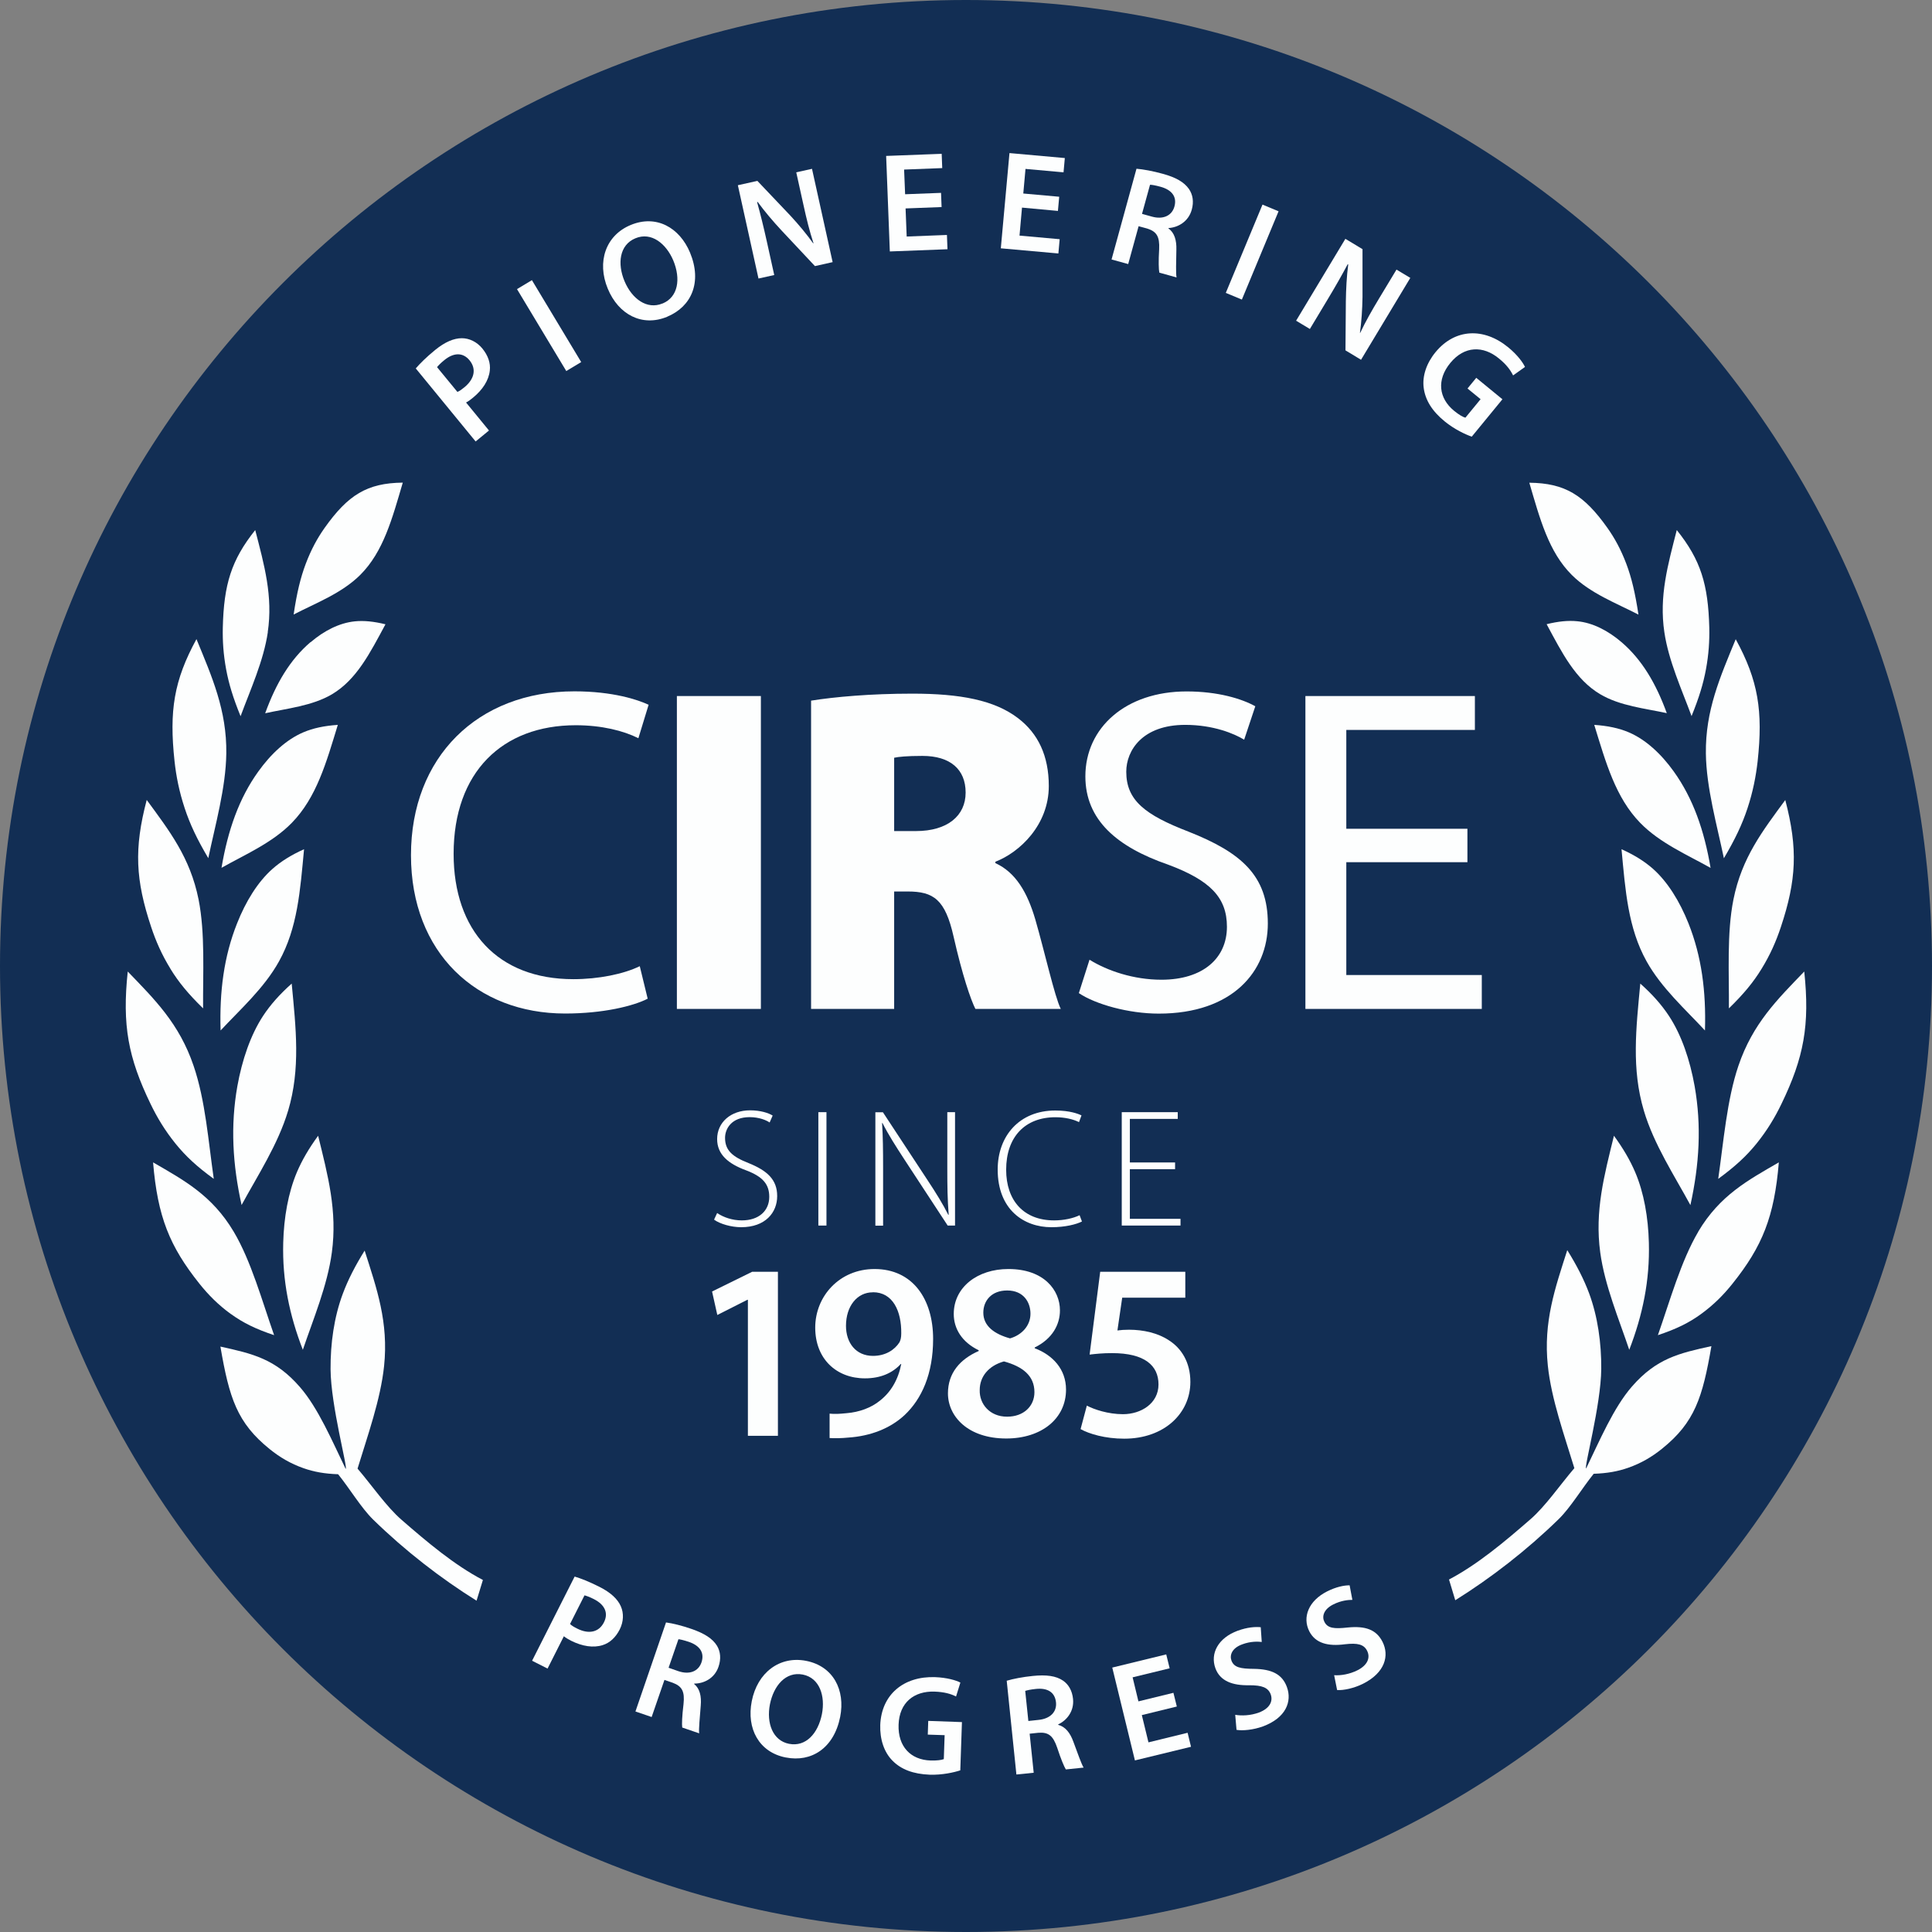 <?xml version="1.0" encoding="UTF-8"?> <svg xmlns="http://www.w3.org/2000/svg" xmlns:xlink="http://www.w3.org/1999/xlink" id="Ebene_1" data-name="Ebene 1" viewBox="0 0 209.76 209.76"><rect x="0" y="0" width="209.76" height="209.76" fill="#808080" stroke="none"/><defs><style> .cls-1 { fill: #122e54; } .cls-2 { fill: none; } .cls-3 { clip-path: url(#clippath-1); } .cls-4 { clip-path: url(#clippath); } .cls-5 { fill: #fdfefe; } </style><clipPath id="clippath"><rect class="cls-2" width="209.76" height="209.76"></rect></clipPath><clipPath id="clippath-1"><rect class="cls-2" width="209.76" height="209.76"></rect></clipPath></defs><g class="cls-4"><path class="cls-1" d="M104.88,209.76c57.92,0,104.88-46.96,104.88-104.88S162.81,0,104.88,0,0,46.96,0,104.88s46.96,104.88,104.88,104.88"></path></g><path class="cls-5" d="M47.45,39.86c.13-.16.38-.43.79-.76,1.01-.83,2.02-.86,2.74.02.76.93.54,2.02-.55,2.92-.3.24-.53.42-.77.51l-2.21-2.69ZM51.64,47.93l1.45-1.19-2.49-3.04c.24-.12.49-.3.76-.53,1.04-.85,1.71-1.88,1.82-2.95.09-.79-.18-1.6-.8-2.37-.61-.75-1.44-1.13-2.24-1.13-.86,0-1.82.4-2.9,1.28-.98.8-1.64,1.47-2.1,2l6.49,7.92Z"></path><rect class="cls-5" x="58.67" y="30.16" width="1.89" height="10.38" transform="translate(-9.69 35.79) rotate(-31.03)"></rect><path class="cls-5" d="M71.92,32.95c-1.68.7-3.31-.51-4.11-2.41s-.57-3.95,1.18-4.67c1.75-.73,3.35.61,4.11,2.41.83,2,.53,3.97-1.16,4.67h-.01ZM72.45,34.38c2.62-1.09,3.8-3.73,2.47-6.95-1.14-2.73-3.67-4.16-6.45-3-2.7,1.12-3.7,3.99-2.48,6.92,1.16,2.8,3.73,4.17,6.45,3.04h.01Z"></path><path class="cls-5" d="M84.06,29.86l-.8-3.62c-.37-1.67-.7-3-1.06-4.29l.06-.03c.75,1.03,1.68,2.12,2.58,3.09l3.64,3.88,1.92-.43-2.24-10.13-1.71.38.78,3.53c.34,1.55.66,2.85,1.09,4.16l-.03.02c-.71-.99-1.57-2.03-2.48-3.01l-3.58-3.77-2.12.47,2.24,10.13,1.71-.38Z"></path><polygon class="cls-5" points="102.17 20.94 98.27 21.09 98.16 18.41 102.3 18.25 102.24 16.7 96.21 16.93 96.61 27.3 102.87 27.06 102.81 25.51 98.44 25.68 98.32 22.63 102.23 22.48 102.17 20.94"></polygon><polygon class="cls-5" points="115 21.36 111.1 21.01 111.34 18.34 115.47 18.71 115.61 17.16 109.6 16.62 108.66 26.96 114.91 27.52 115.05 25.97 110.69 25.58 110.96 22.54 114.86 22.9 115 21.36"></polygon><path class="cls-5" d="M124.86,20.06c.19,0,.57.06,1.15.22,1.19.33,1.8,1.06,1.5,2.14-.27.99-1.21,1.44-2.44,1.1l-1.08-.3.87-3.16ZM120.68,28.17l1.81.5,1.13-4.11.92.25c1.03.32,1.38.86,1.31,2.25-.08,1.32-.05,2.21.02,2.54l1.87.52c-.09-.44-.04-1.67-.02-3.01.03-1.03-.21-1.85-.86-2.31v-.04c1.05-.06,2.17-.7,2.53-1.99.24-.86.12-1.64-.31-2.26-.53-.75-1.43-1.26-2.87-1.65-1.05-.29-2.09-.48-2.82-.54l-2.71,9.86Z"></path><rect class="cls-5" x="130.77" y="26.43" width="10.38" height="1.89" transform="translate(58.49 142.41) rotate(-67.43)"></rect><path class="cls-5" d="M142.22,35.71l1.91-3.18c.88-1.46,1.56-2.66,2.19-3.84l.06.02c-.17,1.26-.24,2.7-.26,4.01l-.04,5.32,1.69,1.02,5.35-8.89-1.5-.9-1.87,3.1c-.82,1.36-1.48,2.52-2.07,3.77h-.03c.17-1.21.26-2.56.28-3.9v-5.19s-1.86-1.12-1.86-1.12l-5.35,8.89,1.5.9Z"></path><path class="cls-5" d="M163.11,43.34l-2.83-2.32-.95,1.16,1.42,1.16-1.65,2.01c-.26-.07-.7-.31-1.23-.75-1.67-1.37-1.91-3.36-.41-5.19,1.53-1.87,3.57-1.9,5.28-.49.85.69,1.26,1.28,1.54,1.84l1.29-.92c-.22-.48-.83-1.32-1.82-2.13-2.66-2.18-5.78-2.03-7.88.51-1,1.21-1.46,2.61-1.3,3.87.17,1.35.92,2.55,2.28,3.66,1.06.87,2.28,1.43,2.94,1.66l3.33-4.06Z"></path><path class="cls-5" d="M63.46,173.21c.2.05.55.17,1.02.41,1.17.59,1.61,1.5,1.09,2.52-.54,1.07-1.63,1.32-2.9.68-.34-.17-.6-.32-.78-.5l1.57-3.11ZM57.77,180.31l1.68.85,1.77-3.51c.21.17.47.33.79.49,1.2.6,2.41.8,3.43.47.76-.24,1.39-.81,1.84-1.69.44-.87.45-1.78.13-2.51-.34-.79-1.1-1.51-2.34-2.13-1.13-.57-2.01-.91-2.68-1.11l-4.62,9.14Z"></path><path class="cls-5" d="M73.65,177.97c.19.02.57.1,1.14.29,1.17.4,1.73,1.16,1.37,2.23-.34.98-1.3,1.36-2.51.95l-1.06-.37,1.07-3.1ZM68.97,185.81l1.78.61,1.39-4.03.9.31c1.01.38,1.32.94,1.17,2.32-.16,1.31-.19,2.2-.14,2.54l1.84.63c-.06-.44.07-1.67.17-3,.09-1.03-.1-1.86-.72-2.36l.02-.04c1.04,0,2.2-.56,2.63-1.83.29-.84.22-1.63-.16-2.27-.48-.78-1.35-1.34-2.76-1.83-1.03-.36-2.05-.61-2.78-.71l-3.32,9.67Z"></path><path class="cls-5" d="M85.67,189.33c-1.78-.35-2.47-2.26-2.08-4.28.4-2.02,1.71-3.6,3.57-3.24,1.86.37,2.45,2.37,2.08,4.28-.42,2.13-1.76,3.59-3.56,3.24h-.02ZM85.31,190.81c2.78.55,5.23-1,5.91-4.41.57-2.9-.74-5.5-3.7-6.08-2.87-.56-5.29,1.27-5.9,4.38-.59,2.98.79,5.54,3.68,6.11h.02Z"></path><path class="cls-5" d="M104.44,186.97l-3.66-.13-.05,1.49,1.83.06-.09,2.6c-.25.1-.75.17-1.44.15-2.15-.07-3.55-1.51-3.47-3.88.08-2.42,1.68-3.67,3.9-3.6,1.09.04,1.78.25,2.34.53l.47-1.51c-.47-.25-1.46-.54-2.74-.59-3.43-.12-5.83,1.9-5.96,5.19-.05,1.57.42,2.96,1.32,3.87.95.97,2.28,1.46,4.03,1.53,1.37.05,2.67-.25,3.34-.47l.18-5.25Z"></path><path class="cls-5" d="M111.32,183.58c.18-.06.56-.15,1.15-.21,1.23-.13,2.06.33,2.18,1.45.11,1.03-.61,1.78-1.88,1.91l-1.12.12-.34-3.26ZM110.36,192.66l1.87-.19-.44-4.24.95-.1c1.08-.08,1.59.3,2.04,1.62.41,1.26.76,2.07.94,2.36l1.93-.2c-.24-.38-.64-1.54-1.11-2.8-.35-.97-.87-1.64-1.65-1.84v-.05c.94-.44,1.75-1.44,1.61-2.77-.09-.89-.49-1.58-1.1-1.99-.76-.51-1.79-.65-3.27-.5-1.09.11-2.12.31-2.83.52l1.05,10.17Z"></path><polygon class="cls-5" points="127.4 183.79 123.6 184.72 122.97 182.11 126.99 181.13 126.62 179.62 120.76 181.05 123.22 191.13 129.31 189.65 128.94 188.13 124.69 189.17 123.97 186.21 127.77 185.28 127.4 183.79"></polygon><path class="cls-5" d="M134.24,187.81c.65.12,1.83.01,2.87-.37,2.5-.92,3.19-2.7,2.61-4.28-.51-1.39-1.64-1.94-3.57-1.97-1.48-.01-2.17-.15-2.45-.9-.21-.58.04-1.35,1.17-1.76.91-.34,1.69-.31,2.12-.26l-.11-1.6c-.6-.06-1.45,0-2.5.38-2.12.78-3.01,2.47-2.42,4.08.51,1.39,1.86,1.88,3.68,1.84,1.39,0,2.04.25,2.32.98.29.79-.15,1.56-1.27,1.98-.91.34-1.9.37-2.58.25l.14,1.62Z"></path><path class="cls-5" d="M145.19,183.49c.66.05,1.82-.19,2.81-.69,2.38-1.2,2.86-3.05,2.1-4.55-.67-1.32-1.85-1.74-3.77-1.55-1.47.16-2.18.1-2.54-.62-.28-.55-.11-1.34.96-1.88.87-.44,1.64-.5,2.08-.5l-.3-1.58c-.6,0-1.44.16-2.44.66-2.02,1.02-2.71,2.8-1.94,4.33.67,1.32,2.06,1.65,3.87,1.41,1.38-.16,2.06.01,2.41.71.38.76.03,1.57-1.04,2.11-.87.44-1.84.59-2.54.54l.32,1.6Z"></path><path class="cls-5" d="M69.46,104.9c-1.76.86-4.49,1.41-7.21,1.41-8.22,0-13-5.29-13-13.61,0-8.87,5.29-13.96,13.26-13.96,2.82,0,5.19.6,6.8,1.41l1.11-3.63c-1.16-.55-3.88-1.46-8.06-1.46-10.53,0-17.74,7.16-17.74,17.79s7.16,17.19,16.73,17.19c4.13,0,7.41-.81,8.97-1.61l-.86-3.53Z"></path><rect class="cls-5" x="73.49" y="75.57" width="9.12" height="33.97"></rect><path class="cls-5" d="M97.08,82.27c.45-.1,1.36-.2,3.07-.2,3.02,0,4.69,1.46,4.69,3.98s-1.97,4.18-5.39,4.18h-2.37v-7.96ZM88.06,109.54h9.02v-12.75h1.46c2.82,0,4.08.86,4.99,4.89.96,4.23,1.86,6.85,2.37,7.86h9.27c-.66-1.31-1.76-6.25-2.77-9.73-.86-2.92-2.12-5.09-4.33-6.1v-.15c2.62-1.01,5.8-3.98,5.8-8.22,0-3.28-1.16-5.7-3.33-7.36-2.57-1.97-6.3-2.67-11.49-2.67-4.54,0-8.42.35-10.99.76v33.47Z"></path><path class="cls-5" d="M117.14,107.83c1.81,1.21,5.39,2.22,8.67,2.22,8.01,0,11.84-4.59,11.84-9.78s-2.87-7.71-8.62-9.98c-4.69-1.81-6.75-3.38-6.75-6.5,0-2.32,1.76-5.09,6.4-5.09,3.07,0,5.34.96,6.4,1.61l1.21-3.63c-1.46-.81-4.03-1.61-7.46-1.61-6.6,0-10.99,3.93-10.99,9.22,0,4.74,3.43,7.66,8.97,9.58,4.59,1.71,6.4,3.58,6.4,6.75,0,3.43-2.62,5.75-7.11,5.75-3.02,0-5.85-.96-7.81-2.17l-1.16,3.63Z"></path><polygon class="cls-5" points="159.32 89.98 146.17 89.98 146.17 79.25 160.13 79.25 160.13 75.57 141.73 75.57 141.73 109.54 160.88 109.54 160.88 105.86 146.17 105.86 146.17 93.61 159.32 93.61 159.32 89.98"></polygon><path class="cls-5" d="M77.53,132.42c.64.47,1.88.82,2.94.82,2.63,0,3.91-1.59,3.91-3.38s-1.08-2.76-3.1-3.58c-1.77-.69-2.56-1.39-2.56-2.74,0-.97.68-2.25,2.67-2.25,1.06,0,1.84.35,2.17.58l.33-.75c-.42-.27-1.3-.57-2.45-.57-2.1,0-3.58,1.31-3.58,3.12,0,1.66,1.19,2.68,3.16,3.4,1.79.68,2.5,1.5,2.5,2.87,0,1.52-1.13,2.56-2.98,2.56-1.02,0-1.99-.33-2.68-.8l-.33.71Z"></path><rect class="cls-5" x="88.85" y="120.75" width=".88" height="12.31"></rect><path class="cls-5" d="M95.88,133.06v-6.23c0-2.05-.02-3.38-.11-4.89l.04-.02c.64,1.28,1.48,2.58,2.39,3.98l4.69,7.16h.8v-12.31h-.84v6.14c0,1.92.02,3.32.15,4.99l-.04.02c-.6-1.19-1.31-2.34-2.32-3.87l-4.78-7.27h-.82v12.31h.84Z"></path><path class="cls-5" d="M117.23,131.93c-.71.35-1.74.57-2.78.57-3.31,0-5.21-2.16-5.21-5.5,0-3.54,2.03-5.7,5.35-5.7,1.04,0,1.94.22,2.56.53l.27-.73c-.37-.18-1.28-.53-2.85-.53-3.89,0-6.25,2.76-6.25,6.41,0,4.36,2.85,6.26,5.83,6.26,1.52,0,2.7-.31,3.32-.62l-.26-.69Z"></path><polygon class="cls-5" points="127.58 126.21 122.67 126.21 122.67 121.48 127.87 121.48 127.87 120.75 121.79 120.75 121.79 133.06 128.17 133.06 128.17 132.33 122.67 132.33 122.67 126.94 127.58 126.94 127.58 126.21"></polygon><polygon class="cls-5" points="81.2 155.89 84.46 155.89 84.46 138.08 81.66 138.08 77.31 140.22 77.88 142.77 81.14 141.12 81.2 141.12 81.2 155.89"></polygon><path class="cls-5" d="M94.78,140.3c2.16,0,3.1,2.05,3.07,4.47,0,.47-.08.74-.19.96-.52.82-1.51,1.48-2.88,1.48-1.86,0-2.93-1.42-2.93-3.26,0-2.14,1.21-3.64,2.9-3.64h.03ZM90.07,156.13c.52.03,1.26.03,2.03-.05,2.41-.16,4.55-.99,6.11-2.44,1.86-1.75,3.1-4.47,3.1-8.27,0-4.33-2.22-7.59-6.36-7.59-3.81,0-6.44,2.96-6.44,6.36s2.3,5.51,5.4,5.51c1.7,0,2.99-.58,3.89-1.56h.05c-.33,1.7-1.12,3.04-2.3,3.97-.96.79-2.27,1.26-3.62,1.37-.79.08-1.31.11-1.86.05v2.66Z"></path><path class="cls-5" d="M109.36,140.11c1.78,0,2.52,1.29,2.52,2.52,0,1.34-.99,2.33-2.22,2.68-1.7-.47-2.9-1.34-2.9-2.79,0-1.29.88-2.41,2.58-2.41h.03ZM109.33,153.81c-1.86,0-3.01-1.37-2.96-2.9,0-1.45.96-2.63,2.63-3.1,2,.55,3.31,1.53,3.31,3.34,0,1.53-1.18,2.66-2.96,2.66h-.03ZM109.47,137.78c-3.34,0-5.92,1.97-5.92,4.88,0,1.56.85,3.04,2.71,3.94v.08c-2.05.9-3.34,2.41-3.34,4.6,0,2.49,2.16,4.9,6.33,4.9,3.81,0,6.49-2.14,6.49-5.31,0-2.22-1.45-3.75-3.4-4.49v-.08c1.95-.96,2.74-2.52,2.74-4.03,0-2.19-1.73-4.49-5.59-4.49h-.03Z"></path><path class="cls-5" d="M128.68,138.08h-9.23l-1.15,8.99c.68-.08,1.42-.16,2.44-.16,3.53,0,5.04,1.34,5.04,3.4s-1.89,3.23-3.86,3.23c-1.62,0-3.15-.52-3.92-.93l-.68,2.55c.93.52,2.66,1.04,4.74,1.04,4.36,0,7.18-2.77,7.18-6.16,0-2.16-.99-3.67-2.33-4.52-1.18-.79-2.77-1.15-4.33-1.15-.52,0-.88.03-1.26.08l.52-3.56h6.85v-2.79Z"></path><g class="cls-3"><path class="cls-5" d="M43.6,165.01c2.77,2.41,5.73,4.91,8.83,6.53-.23.75-.46,1.5-.69,2.25-3.88-2.42-7.77-5.43-11.23-8.81-1.29-1.26-2.54-3.36-3.8-4.92-1.47-.05-2.63-.26-3.74-.65-1.43-.5-2.6-1.2-3.68-2.07-3.55-2.86-4.4-5.55-5.36-11.14,3.5.77,5.97,1.33,8.63,4.39,2,2.3,3.5,5.86,4.97,8.89.26-.05-1.61-6.85-1.64-10.81-.02-2.8.38-5.67,1.33-8.21.56-1.5,1.33-3.01,2.37-4.68,1.32,4.13,2.61,7.78,2.11,12.54-.38,3.63-1.8,7.58-2.88,11.13,1.55,1.81,3.13,4.13,4.78,5.56"></path><path class="cls-5" d="M25.08,142.67c1.31.95,2.7,1.63,4.68,2.29-1.29-3.67-2.5-8.07-4.39-11.24-2.35-3.95-5.4-5.58-8.75-7.52.49,5.91,1.8,9.12,5.03,13.17.98,1.23,2.07,2.32,3.42,3.3"></path><path class="cls-5" d="M19.06,124.17c1.1,1.36,2.33,2.5,4.15,3.82-.59-4.07-.9-8.48-2.19-12.27-1.56-4.6-4.24-7.22-7.15-10.24-.62,5.82.05,9.35,2.46,14.34.73,1.52,1.59,2.94,2.73,4.35"></path><path class="cls-5" d="M18.5,105.18c.9,1.47,1.95,2.74,3.55,4.3-.03-3.78.24-8.16-.49-11.82-.91-4.56-3.19-7.48-5.63-10.81-1.4,5.31-1.21,8.71.48,13.79.51,1.54,1.16,3.02,2.09,4.53"></path><path class="cls-5" d="M36.03,135.98c.61-4.5-.43-8.35-1.49-12.67-1,1.37-1.75,2.65-2.31,3.97-.94,2.23-1.41,4.92-1.48,7.64-.11,4.11.67,7.86,2.13,11.63,1.12-3.31,2.67-6.97,3.15-10.57"></path><path class="cls-5" d="M31.28,120.6c1.36-4.57.85-8.94.39-13.81-1.29,1.15-2.3,2.28-3.11,3.51-1.36,2.08-2.28,4.79-2.79,7.63-.76,4.3-.52,8.49.46,12.9,1.72-3.17,3.96-6.58,5.05-10.24"></path><path class="cls-5" d="M33.01,92.2c-1.37.62-2.48,1.3-3.43,2.14-1.6,1.42-2.9,3.53-3.84,5.91-1.43,3.59-1.92,7.4-1.79,11.63,2.11-2.27,4.73-4.59,6.34-7.5,2.02-3.63,2.3-7.69,2.72-12.17"></path><path class="cls-5" d="M22.61,93.19c.75-3.59,1.91-7.64,1.96-11.39.06-4.67-1.55-8.31-3.24-12.41-2.45,4.49-2.97,7.79-2.38,13.25.18,1.66.51,3.31,1.1,5.1.57,1.73,1.33,3.35,2.57,5.44"></path><path class="cls-5" d="M29.07,68.63c.58-3.9-.38-7.29-1.36-11.08-2.59,3.25-3.41,5.9-3.52,10.6-.03,1.43.06,2.88.36,4.51.29,1.57.75,3.09,1.57,5.1,1.05-2.85,2.5-6,2.96-9.13"></path><path class="cls-5" d="M35.24,57.32c-.77,1.09-1.45,2.32-2.04,3.88-.57,1.51-.97,3.15-1.32,5.52,2.37-1.23,5.23-2.3,7.24-4.31,2.51-2.51,3.46-6.1,4.61-10.01-3.88.04-5.95,1.34-8.49,4.92"></path><path class="cls-5" d="M36.68,78.7c-1.46.1-2.67.35-3.75.81-1.83.78-3.51,2.33-4.89,4.26-2.09,2.91-3.3,6.37-3.99,10.45,2.49-1.41,5.5-2.69,7.64-4.89,2.67-2.74,3.73-6.51,4.99-10.64"></path><path class="cls-5" d="M33.71,69.72c-2.21,1.89-3.74,4.47-4.92,7.72,2.34-.52,5.1-.79,7.25-2.06,2.68-1.59,4.13-4.48,5.81-7.6-1.26-.31-2.34-.42-3.33-.32-1.68.17-3.34,1.02-4.8,2.27"></path><path class="cls-5" d="M184.39,133.72c-1.88,3.17-3.1,7.57-4.39,11.24,1.99-.66,3.38-1.34,4.68-2.29,1.35-.98,2.44-2.07,3.42-3.3,3.24-4.05,4.54-7.26,5.03-13.17-3.35,1.94-6.4,3.57-8.75,7.52"></path><path class="cls-5" d="M186.55,127.99c1.82-1.33,3.05-2.46,4.15-3.82,1.14-1.41,2-2.83,2.73-4.35,2.41-4.99,3.08-8.52,2.46-14.34-2.91,3.02-5.59,5.64-7.15,10.24-1.25,3.68-1.62,8.32-2.19,12.27"></path><path class="cls-5" d="M187.71,109.48c1.6-1.56,2.66-2.84,3.55-4.3.93-1.51,1.58-2.99,2.09-4.53,1.69-5.08,1.87-8.49.48-13.79-2.45,3.34-4.72,6.25-5.63,10.81-.73,3.65-.46,8.03-.49,11.81"></path><path class="cls-5" d="M177.18,150.54c-2,2.3-3.5,5.86-4.97,8.89-.26-.05,1.61-6.85,1.64-10.81.02-2.8-.38-5.67-1.32-8.21-.56-1.5-1.33-3.01-2.37-4.68-1.32,4.13-2.61,7.78-2.11,12.54.38,3.63,1.8,7.58,2.88,11.13-1.55,1.81-3.13,4.13-4.78,5.56-2.77,2.41-5.73,4.9-8.83,6.53.23.75.46,1.5.68,2.25,3.88-2.42,7.77-5.43,11.23-8.81,1.29-1.26,2.54-3.36,3.8-4.92,1.47-.05,2.63-.26,3.74-.65,1.43-.5,2.6-1.2,3.68-2.07,3.55-2.86,4.4-5.55,5.36-11.14-3.5.77-5.97,1.33-8.63,4.39"></path><path class="cls-5" d="M176.89,146.55c1.46-3.78,2.24-7.53,2.13-11.63-.07-2.72-.53-5.41-1.48-7.64-.56-1.32-1.31-2.59-2.31-3.97-1.06,4.32-2.1,8.17-1.49,12.67.49,3.6,2.04,7.26,3.15,10.57"></path><path class="cls-5" d="M183.99,117.93c-.51-2.85-1.42-5.55-2.79-7.63-.81-1.23-1.82-2.36-3.11-3.51-.46,4.87-.97,9.24.39,13.81,1.09,3.66,3.33,7.07,5.05,10.24.97-4.41,1.22-8.6.46-12.91"></path><path class="cls-5" d="M178.77,104.37c1.62,2.91,4.24,5.24,6.34,7.51.13-4.24-.36-8.04-1.79-11.63-.95-2.38-2.25-4.49-3.84-5.91-.95-.84-2.06-1.52-3.43-2.14.42,4.48.7,8.54,2.72,12.17"></path><path class="cls-5" d="M187.16,93.19c1.24-2.1,2-3.71,2.57-5.44.59-1.79.91-3.44,1.1-5.1.59-5.46.07-8.76-2.38-13.25-1.69,4.1-3.3,7.74-3.24,12.41.05,3.74,1.21,7.79,1.96,11.39"></path><path class="cls-5" d="M183.65,77.76c.82-2.02,1.28-3.53,1.57-5.1.3-1.62.39-3.08.36-4.51-.12-4.7-.93-7.36-3.53-10.6-.97,3.79-1.93,7.18-1.35,11.08.46,3.13,1.91,6.28,2.96,9.13"></path><path class="cls-5" d="M177.89,66.73c-.36-2.37-.75-4.01-1.32-5.52-.59-1.56-1.27-2.79-2.04-3.88-2.54-3.58-4.61-4.88-8.49-4.92,1.15,3.92,2.1,7.51,4.61,10.01,2.01,2.01,4.87,3.08,7.24,4.31"></path><path class="cls-5" d="M181.73,83.77c-1.38-1.93-3.06-3.48-4.89-4.26-1.08-.46-2.3-.71-3.75-.81,1.27,4.13,2.32,7.9,4.99,10.64,2.14,2.2,5.14,3.48,7.64,4.89-.69-4.09-1.9-7.54-3.99-10.46"></path><path class="cls-5" d="M180.97,77.44c-1.18-3.25-2.71-5.83-4.92-7.72-1.46-1.25-3.12-2.11-4.8-2.27-1-.1-2.07.01-3.33.32,1.68,3.13,3.13,6.01,5.81,7.6,2.15,1.28,4.91,1.55,7.25,2.06"></path></g></svg> 